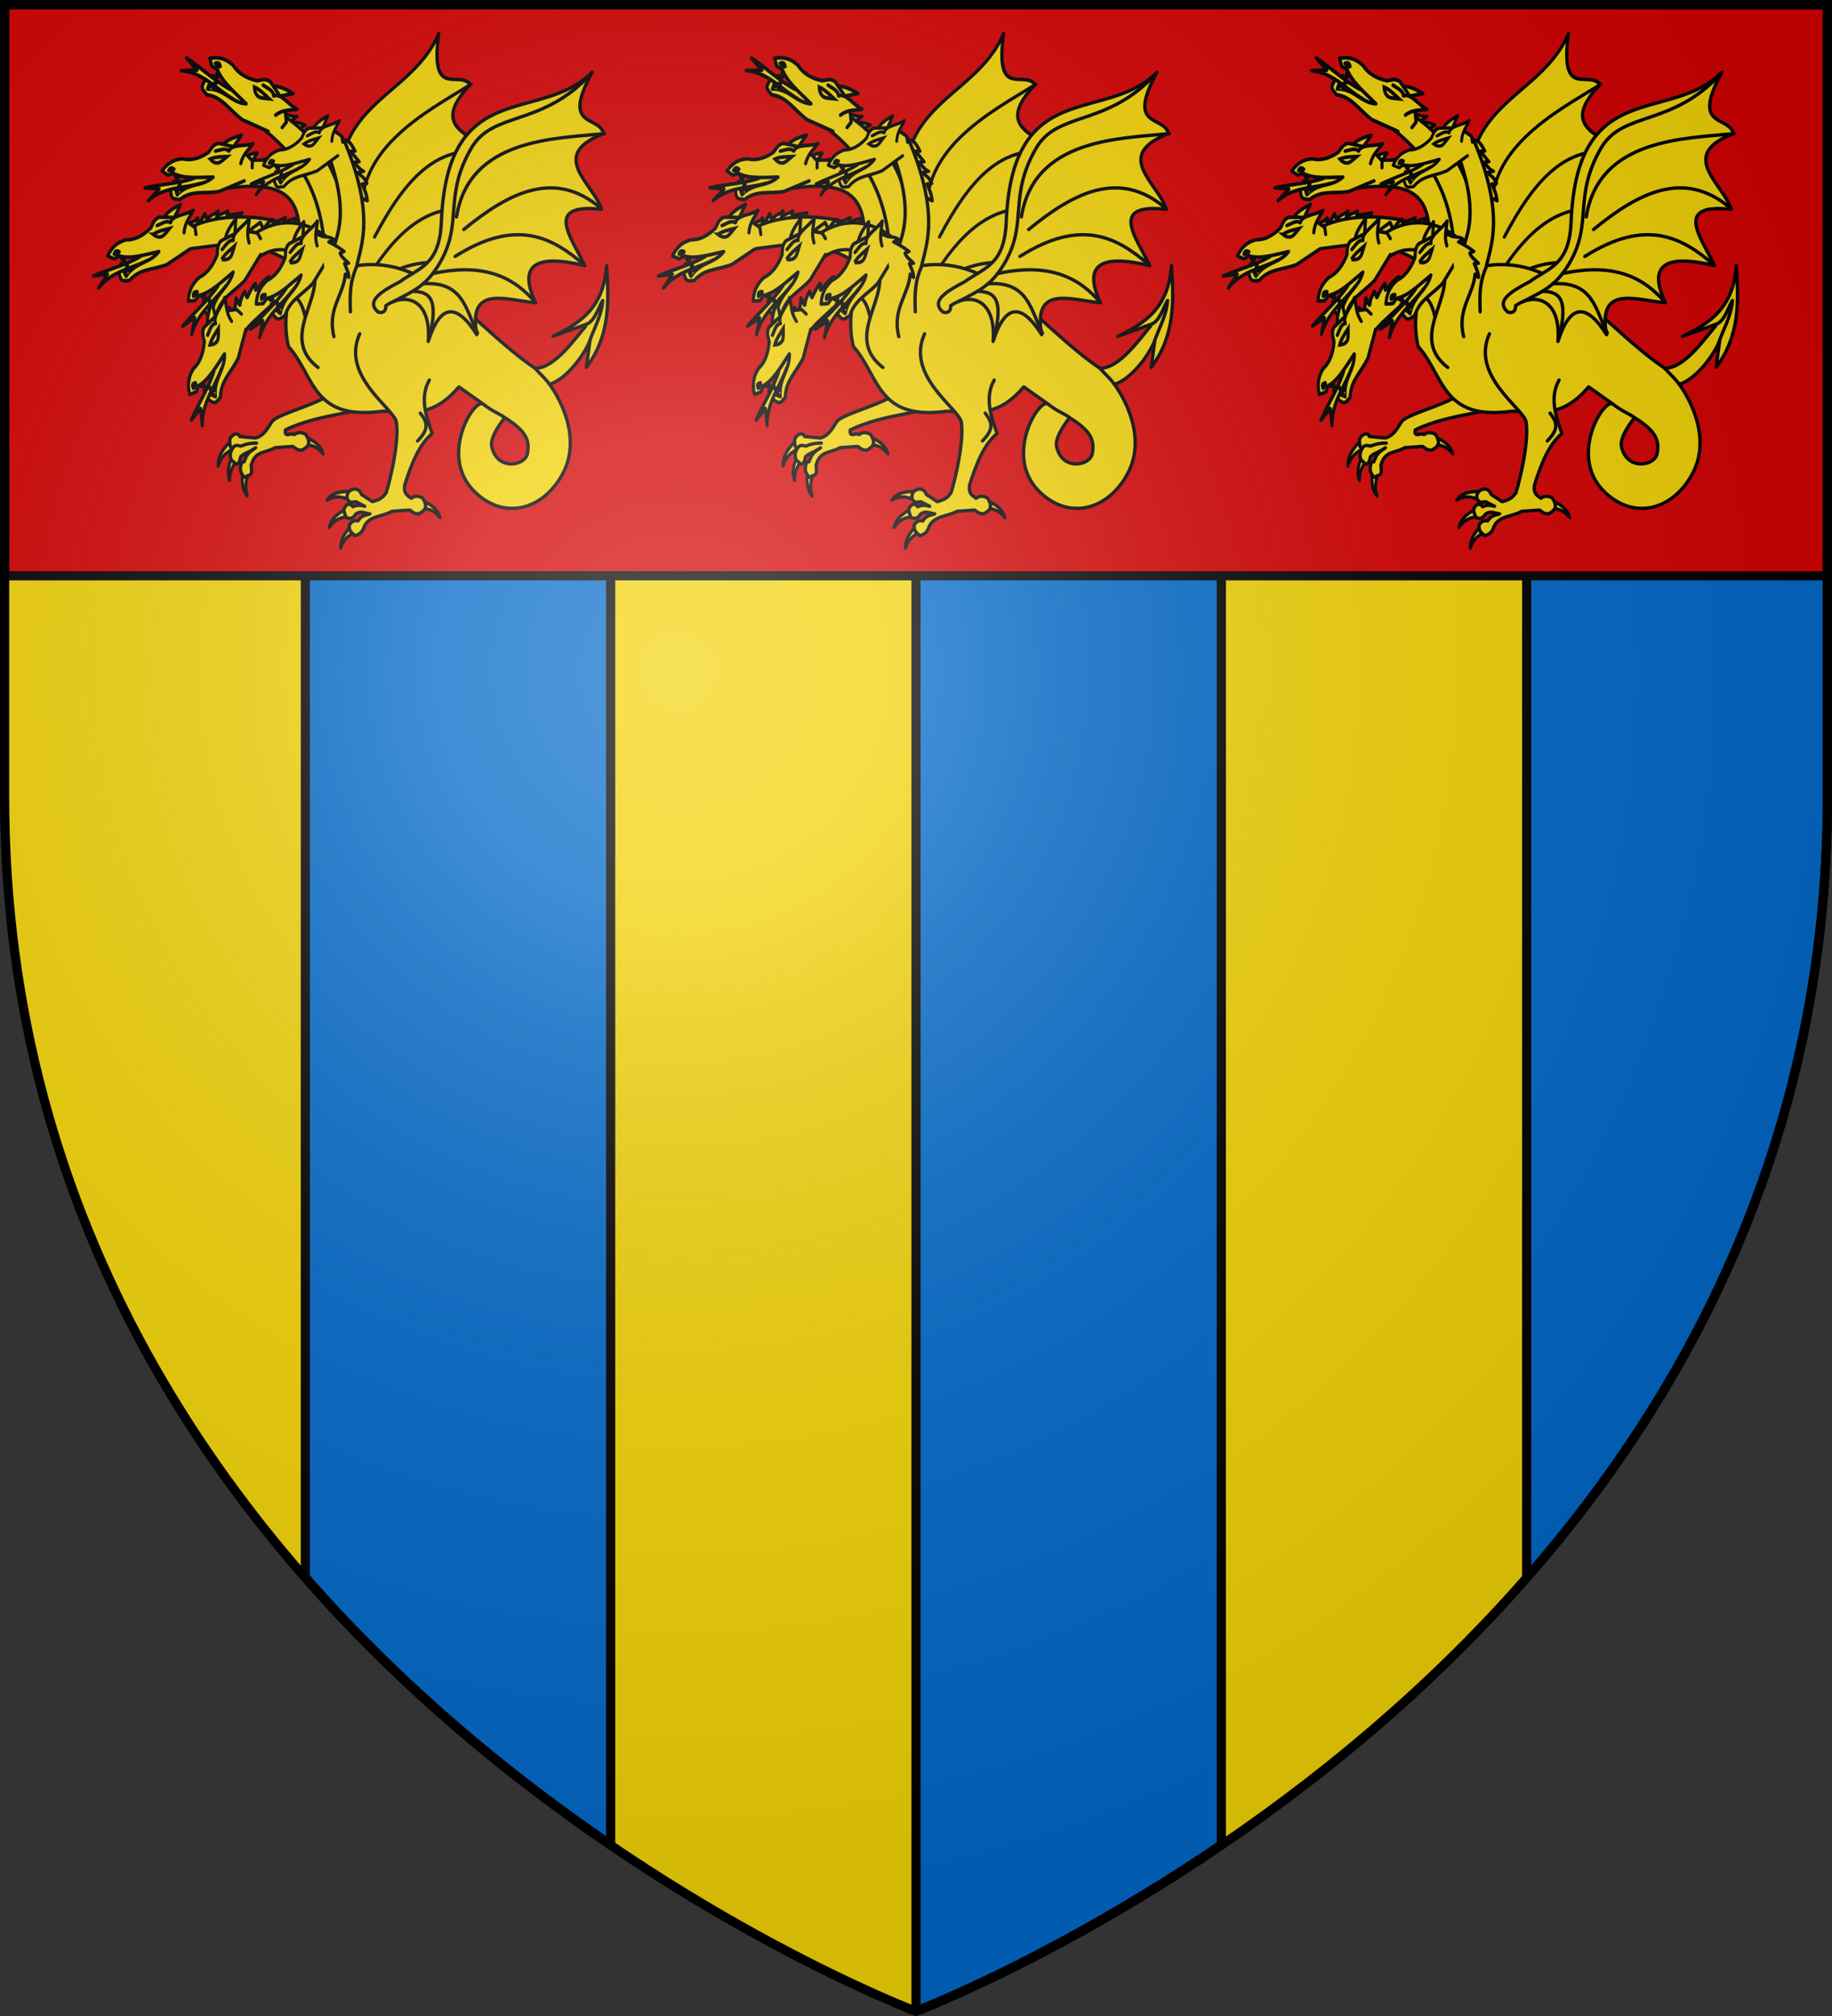 <svg xmlns="http://www.w3.org/2000/svg" xmlns:xlink="http://www.w3.org/1999/xlink" width="600" height="660" version="1"><rect width="100%" height="100%" fill="#333333" stroke="none"/><defs><radialGradient xlink:href="#a" id="h" cx="221.445" cy="226.331" r="300" fx="221.445" fy="226.331" gradientTransform="matrix(1.353 0 0 1.349 -77.63 -85.747)" gradientUnits="userSpaceOnUse"/><linearGradient id="a"><stop offset="0" stop-color="#fff" stop-opacity=".314"/><stop offset=".19" stop-color="#fff" stop-opacity=".251"/><stop offset=".6" stop-color="#6b6b6b" stop-opacity=".125"/><stop offset="1" stop-opacity=".125"/></linearGradient></defs><g fill-rule="evenodd"><path fill="#f2d207" d="M300 658.5s298.5-112.32 298.5-397.772V2.176H1.5v258.552C1.5 546.18 300 658.5 300 658.5z"/><path fill="#0169c9" stroke="#000" stroke-linecap="round" stroke-linejoin="round" stroke-width="3" d="M100 18.008v498.33c32.12 36.663 67.771 65.686 100 87.587V18.008zm200 0v640.389s44.975-17.064 100-54.457V18.008zm200 0v498.494c54.337-62.024 98.5-146.008 98.5-255.783V18.009z"/><path fill="#d40000" stroke="#000" stroke-linecap="round" stroke-linejoin="round" stroke-width="3" d="M1.5 1.5v187h597V1.5z"/></g><g fill="#f2d207"><g id="g" stroke="#000" stroke-width="1.1" transform="translate(-.21 .132)"><path fill-rule="evenodd" stroke-linejoin="round" d="M264.874 51.6c1.28-.744 2.506-1.53 4.55-1.68l-1.962 3.413c1.66-.944 3.505-1.103 5.522-1.503l-2.288 2.068m5.71-17.27c1.872.065 4.127 1.632 6.113 1.345l-2.503 1.932c1.764-.131 3.563.137 5.179.92l-2.953 1.57c1.776.604 3.41.414 5.354 1.95l-2.675.803"/><path fill-rule="evenodd" d="M265.495 52.564c32.357-3.688 26.928 31.519 22.978 41.442l-7.678.38c5.618-25.699 2.704-36.08-20.05-33.01z"/><use xlink:href="#b" width="744.094" height="1052.362" transform="matrix(.918 -.459 .342 .918 -27.197 163.29)"/><use xlink:href="#c" width="744.094" height="1052.362" transform="matrix(-.935 -.41 -.305 .935 614.251 115.375)"/><use xlink:href="#c" width="744.094" height="1052.362" transform="matrix(.736 -.786 .584 .736 -54.005 261.779)"/><use xlink:href="#c" width="744.094" height="1052.362" transform="matrix(.132 -1.149 .855 .132 87.747 476.515)"/><use xlink:href="#c" width="744.094" height="1052.362" transform="matrix(.467 -1.025 .762 .467 -.746 380.346)"/><path fill-rule="evenodd" stroke-linecap="round" stroke-linejoin="round" d="M298.304 122.454c.865 8.453-22.7 12.102-24.233 15.774-.835 1.074-2.201 4.314-5.185 5.033l-5.158-.49c-.675-1.875-3.278-.315-3.29 1.456.045 1.089.138 2.131.842 2.582-.733 1.266-.799 1.999-.418 3.524l1.707 1.535c.977-.25 1.094-.946 1.499-2.522 1.771-1.514 1.367-.603 4.869-2.87-2.77 1.795-2.905 2.332-3.793 4.58-1.183-.35-1.611 2.993-.667 4.005 1.106 2.052 1.166.65 1.781.57 2.3-.358.863-2.892 1.339-3.81 1.325-4.48 4.542-3.511 7.702-5.393l5.818-.413c.849.479 1.109 1.23 2.97 1.24 1.867-.986 3.291-2.2 1.187-5.233-1.453-.74-2.677-.681-3.682.138-1.143-.852-3.256 1.305-2.893-1.543 11.264-5.57 26.752-5.576 31.109-9.05"/><path fill-rule="evenodd" stroke-linejoin="round" d="M245.208 73.964c.641-1.41 3.462-.723 4.707-2.78l.039 2.326c1.173-1.691 1.374-1.702 2.374-3.711l.71 2.102c1.402-2.263 1.851-1.263 3.638-2.995l-.583 2.439c1.396-1.827 1.68-1.13 3.68-2.397l-.17 1.58c1.55-.674 2.776-.417 4.86-1.01l-.926 1.668"/><path fill-rule="evenodd" d="M296.37 88.64c5.08-19.006-.139-38.708-18.466-51.085l-5.581 5.302c15.284 12.443 19.954 27.458 19.416 48.124"/><path fill-rule="evenodd" d="M248.039 74.114c11.53-5.815 36.693-4.384 47.262 9.845l-7.956 6.196c-19.7-14.057-27.48-10.025-40.553-8.812.34-1.143-1.845-7.31 1.247-7.23z"/><path fill-rule="evenodd" stroke-linejoin="round" d="M266.623 76.041c.705-1.446 2.175-1.927 3.8-3.373l1.069 2.203c1.31-1.55.722-1.443 2.812-3.231l.572 1.854c1.063-1.526 2.109-1.401 3.804-2.376l-.716 2.17c1.588-1.103 1.75-1.334 4.041-1.947l-.479 1.533m16.57-27.268c1.373.475 2.06 1.03 3.385 3.763l-1.908-.01c1.595 1.137 1.499 1.379 3.26 3.446l-1.937.22c1.519.862 1.53 2.02 3.422 2.914l-1.89.384c1.28 1.552 1.895 1.163 2.92 3.617l-1.53.173c.781 1.975 1.339 2.73 1.687 5.503l-1.755-.895"/><path fill-rule="evenodd" stroke-linecap="round" stroke-linejoin="round" d="m289.502 41.166 3.86 11.018c6.587 19.247 1.397 25.813.951 29.838-.068 1.507-.623-2.619 1.353-.828-6.306-8.474-19.098-12.415-29.816-2.599 3.635.067 3.375 3.131 3.322 6.049 4.825-3.791 9.902-4.013 15.203-.827-4.291 9.638-7.02 19.837-4.7 29.475 8.637 9.617 7.606 24.424 30.827 21.189 10.09.557 16.797 1.68 25.004-7.951l7.766 5.495c-3.301-1.044-13.951 17.043-3.077 28.356 9.445 9.826 22.492 6.968 29.204-5.221 7.72-14.022-4.205-29.46-4.205-29.46 4.928-1.48 10.813-8.485 13.233-14.328l-1.181 8.788c7.942-10.633 7.37-21.968 6.643-33.32-1.016 14.263-9.098 18.956-17.567 23.136l11.392-4.136c-4.22 4.84-10.674 14.584-17.268 14.606-21.216-14.508-34.32-37.1-58.378-33.603 1.36-6.49 6.034-16.433-3.918-40.466-1.666-4.025-6.053-4.437-8.648-5.211zm61.036 95.44c6.75 4.223 8.3 7.212 7.386 11.833-.784 3.964-9.924 5.66-11.668-2.378-.513-2.364 1.667-6.153 4.282-9.456z"/><path fill-rule="evenodd" d="M343.272 132.025c3.52 2.775 5.467 3.176 7.266 4.58m9.908-16.159c1.895 2.113 3.157 3.069 4.748 5.255"/><use xlink:href="#d" width="744.094" height="1052.362" transform="matrix(.962 -.317 .235 .962 -25.697 106.178)"/><path id="c" fill-rule="evenodd" stroke-linecap="round" stroke-linejoin="round" d="M300.488 160.856c-3.343-.235-6.357.128-8.145 2.726 3.579-2.1 5.685-.443 8.229.097z"/><use xlink:href="#c" id="d" width="744.094" height="1052.362" transform="matrix(.908 -.486 .362 .908 -31.6 166.093)"/><use xlink:href="#c" width="744.094" height="1052.362" transform="matrix(-.935 -.41 -.305 .935 652.54 136.211)"/><path fill-rule="evenodd" stroke-linecap="round" stroke-linejoin="round" d="M303.02 109.157c-6.227 13.683 10.972 24.29 11.994 28.778 1.001 5.924-1.707 18.022-3.325 23.27-.835 1.076-1.53 2.173-4.513 2.892l-3.562-2.34c-.676-1.875-2.229-2.31-4.004-1.124-.632.73-.791 1.462-.754 2.193.499 1.779 1.696 1.543 2.858 1.271l2.968 1.515c-1.346-.33-2.523-.547-3.87.161-.723-.975-2.063-1.43-3.004.868.066.81.383 1.717.783 2.655 1.187.48 2.229.369 2.969-.964 1.771-1.513 3.214-.36 4.785-.242-1.342.53-2.782.382-3.919 2.341-1.183-.35-2.115.17-2.85 1.377.016 2.71 1.166 2.354 1.781 3.443 1.797-.408 2.374-1.286 2.85-2.204 1.326-4.48 6.222-3.901 9.381-5.783l5.82-.413c.848.479 1.108 1.23 2.968 1.24 1.868-.986 3.292-2.2 1.187-5.233-1.452-.74-2.676-.68-3.68.138-1.144-.852-2.501-1.421-2.138-4.269 2.165-6.902 4.668-13.3 9.025-16.936-2.143-5.954-4.08-11.894-.95-17.488m-64.504 22.386c.942-1.45 1.766-.922 2.813-.779 1.434-.625 3.087-.996 5.08-.973"/><g id="e" fill-rule="evenodd" stroke-width="1.271"><path d="M199.26 199.892c3.595-3.496 3.314-6.992 3.495-10.488l10.487-1.83-11.777 13.774z" transform="matrix(.804 0 0 .932 92.811 -85.53)"/><path stroke-linecap="round" stroke-linejoin="round" d="M206.667 176.004c.265-2.497 2.08-4.994 4.328-7.491l-.5 6.742" transform="matrix(.804 0 0 .932 92.811 -85.53)"/><path stroke-linejoin="round" d="m196.18 195.23 2.413 1.416-.749-3.163" transform="matrix(.804 0 0 .932 92.811 -85.53)"/><path stroke-linecap="round" stroke-linejoin="round" d="m221.066 181.081-6.325 8.99c-4.58 4.202-9.448 5.908-11.445 11.402-1.082.503-2.33 1.681-3.412.957-2.176-1.624-2.134-2.828-2.248-4.869 1.744 1.624 3.007 2.652 3.787 3.163 1.483-6.436 6.843-7.96 8.49-13.484-4.66 3.317-9.322 7.352-13.983 8.157l-1.498 1.831-2.83.167c.218-2.958 1.189-5.807 4.495-8.324 3.107-1.331 5.548-3.995 7.324-7.99.185-1.61-.138-3.218 1.498-4.827 3.11-1.446 5.99-2.66 8.656-3.663l6.16.833 1.331 1.997" transform="matrix(.804 0 0 .932 92.811 -85.53)"/><path stroke-linecap="round" stroke-linejoin="round" d="M203.837 191.901c-3.98 5.22-10.471 10.002-14.524 14.316l4.952-2.996-1.29 5.951c2.45-7.758 9.221-11.675 14.067-17.229" transform="matrix(.804 0 0 .932 92.811 -85.53)"/><path stroke-linejoin="round" d="M201.423 200.308c-.986-.928-1.124-2.288-1.456-3.87.898 1.297.738 2.17 2.289 2.164" transform="matrix(.804 0 0 .932 92.811 -85.53)"/><path d="M205.252 182.746c1.258-1.862 3.266-3.224 5.16-4.661-.564 1.64-1.013 3.569-1.997 4.161-1.054.69-2.109.691-3.163.5z" transform="matrix(.804 0 0 .932 92.811 -85.53)"/><path stroke-linecap="round" stroke-linejoin="round" d="M209.913 176.004c-.247-2.999 4.587-4.945 6.576-7.74-.14 2.82-1.323 5.046-.084 8.655m-22.639 18.811c-.206-1.543.615-1.646 1.498-1.665.013.683-.627 1.203-1.498 1.665z" transform="matrix(.804 0 0 .932 92.811 -85.53)"/><path stroke-linecap="round" d="M205.419 179.25c1.417-1.379 2.666-3.43 4.494-3.163" transform="matrix(.804 0 0 .932 92.811 -85.53)"/></g><use xlink:href="#e" width="744.094" height="1052.362" stroke-width="1.214" transform="matrix(.836 .405 -.301 .836 94.722 -128.3)"/><path fill-rule="evenodd" stroke-linejoin="round" d="M282.77 88.883c-2.903-.043-6.393 1.225-9.809 3.257l.312-1.68c-1.708 1.085-2.927 2.902-4.302 4.42l-.161-2.245c-1.252 1.542-1.816 2.955-2.67 4.675l-.78-2.063c-.913 1.856-1.4 2.566-1.56 4.467-.024.025-.045.052-.068.077l-1.226-2.394c.014 2.11-.42 3.483-1.092 5.315l-1.041-2.193c-.814 2.067-.076 3.75-.899 5.424 3.522-.932 3.325 1.825 3.815 4.86.408 2.53-.552 3.817.26 4.482-.326-2.896.536-4.146 1.279-5.756.945-2.05 3.202-4.15 3.519-4.439 6.483-5.881 13.891-14.827 16.837-1.435"/><path fill-rule="evenodd" stroke-linecap="round" stroke-linejoin="round" d="M284.139 83.546c12.974 9.73-9.642 25.075 5.225 36.627"/><use xlink:href="#e" id="f" width="744.094" height="1052.362" transform="translate(22.266 .964)"/><use xlink:href="#e" width="744.094" height="1052.362" transform="matrix(.908 .487 -.362 .908 31.954 -125.953)"/><use xlink:href="#e" width="744.094" height="1052.362" transform="matrix(.82 .664 -.494 .82 84.48 -188.802)"/><path fill-rule="evenodd" stroke-linejoin="round" d="M259.767 105.763c-.873 1.55.475 3.236 1.782 4.269 1.306 1.033 3.071.984 3.233-.187.504-3.635-3.435-6.885-5.015-4.082z"/><path fill-rule="evenodd" stroke-linejoin="round" d="M261.016 107.195c-.195.28.171 1.168.643 1.54s1.184.373 1.242-.05c.182-1.31-1.231-2.43-1.885-1.49z"/><use xlink:href="#e" width="744.094" height="1052.362" stroke-width="1.058" transform="matrix(.249 1.17 -.87 .249 278.099 -294.373)"/><g id="b" fill-rule="evenodd" stroke-linecap="round" stroke-linejoin="round"><path d="M316.201 92.083c6.303-4.594 12.97-5.364 13.554-19.492 1.893-47.867 32.486-32.024 49.383-49.08-10.161 18.69 2.098 13.859 3.8 20.103-18.508 7.117-3.358 16.343-.712 24.785-19.228-2.13-9.726 9.407-5.463 18.451-16.466-4.039-21.85 0-16.15 12.118-9.51-.79-22.31-6.117-19.237 10.464-6.93-10.948-12.15-9.61-15.913 2.203 1.072-13.897-7.538-16.142-13.895-11.683.105 2.137-1.332 2.501-2.548 2.067-4.153-3.642 1.228-6.803 7.181-9.936z"/><path fill="none" d="M334.726 70.878c4.124-25.703 32.143-25.615 48.45-27.264m-1.425 24.234c-14.883-12.52-29.767-5.064-44.65 7.16m39.425 11.567c-10.537-9.16-22.358-15.346-42.275-2.754m-7.303 5.611c17.333-3.797 27.046 1.64 33.665 9.536m-36.876-6.196c13.187-.905 13.947 8.426 17.876 16.11m-21.191-13.648c4.848.195 8.893 1.542 5.279 15.575"/></g><path fill-rule="evenodd" stroke-linecap="round" stroke-linejoin="round" d="M294.582 110.074c-2.254-8.972 3.11-13.493 3.748-20.467l1.093 1.085c-.01-1.678-.77-2.92-1.36-4.549l1.315-.078c-.942-1.123-2.4-1.921-2.742-3.36l1.27-.517c-2.173-1.648-3.283-2.217-4.993-3.102l1.592-.836c-1.735-1.262-3.098-.436-4.512-1.387m12.006 10.287c-1.98 4.61-2.288 8.344-2.015 14.8"/><path fill="none" fill-rule="evenodd" d="M313.912 98.663c6.675-3.474 11.206-5.245 15.692-13.317 7.19-12.936.852-21.24 9.962-36.982 7.093-12.258 23.105-6.836 39.18-24.306"/><path fill-rule="evenodd" stroke-linecap="round" stroke-linejoin="round" d="M377.475 105.966c2.723-1.338 3.602-5.226 5.134-7.716-.324 5.034-3.168 9.758-4.366 13.534m-55.358 23.34c2.26 2.972 3.006 5.076-.911 9.102"/><use xlink:href="#f" width="100%" height="100%" transform="rotate(-16.403 360.825 189.902)"/></g><use xlink:href="#g" width="600" height="660" transform="translate(185)"/><use xlink:href="#g" width="600" height="660" transform="translate(-185)"/></g><path fill="url(#h)" fill-rule="evenodd" d="M300 658.5s298.5-112.32 298.5-397.772V2.176H1.5v258.552C1.5 546.18 300 658.5 300 658.5z"/><path fill="none" stroke="#000" stroke-width="2.999" d="M300 658.5S1.5 546.18 1.5 260.728V2.176h597v258.552C598.5 546.18 300 658.5 300 658.5z" transform="matrix(1 0 0 1.001 0 -.678)"/></svg>
